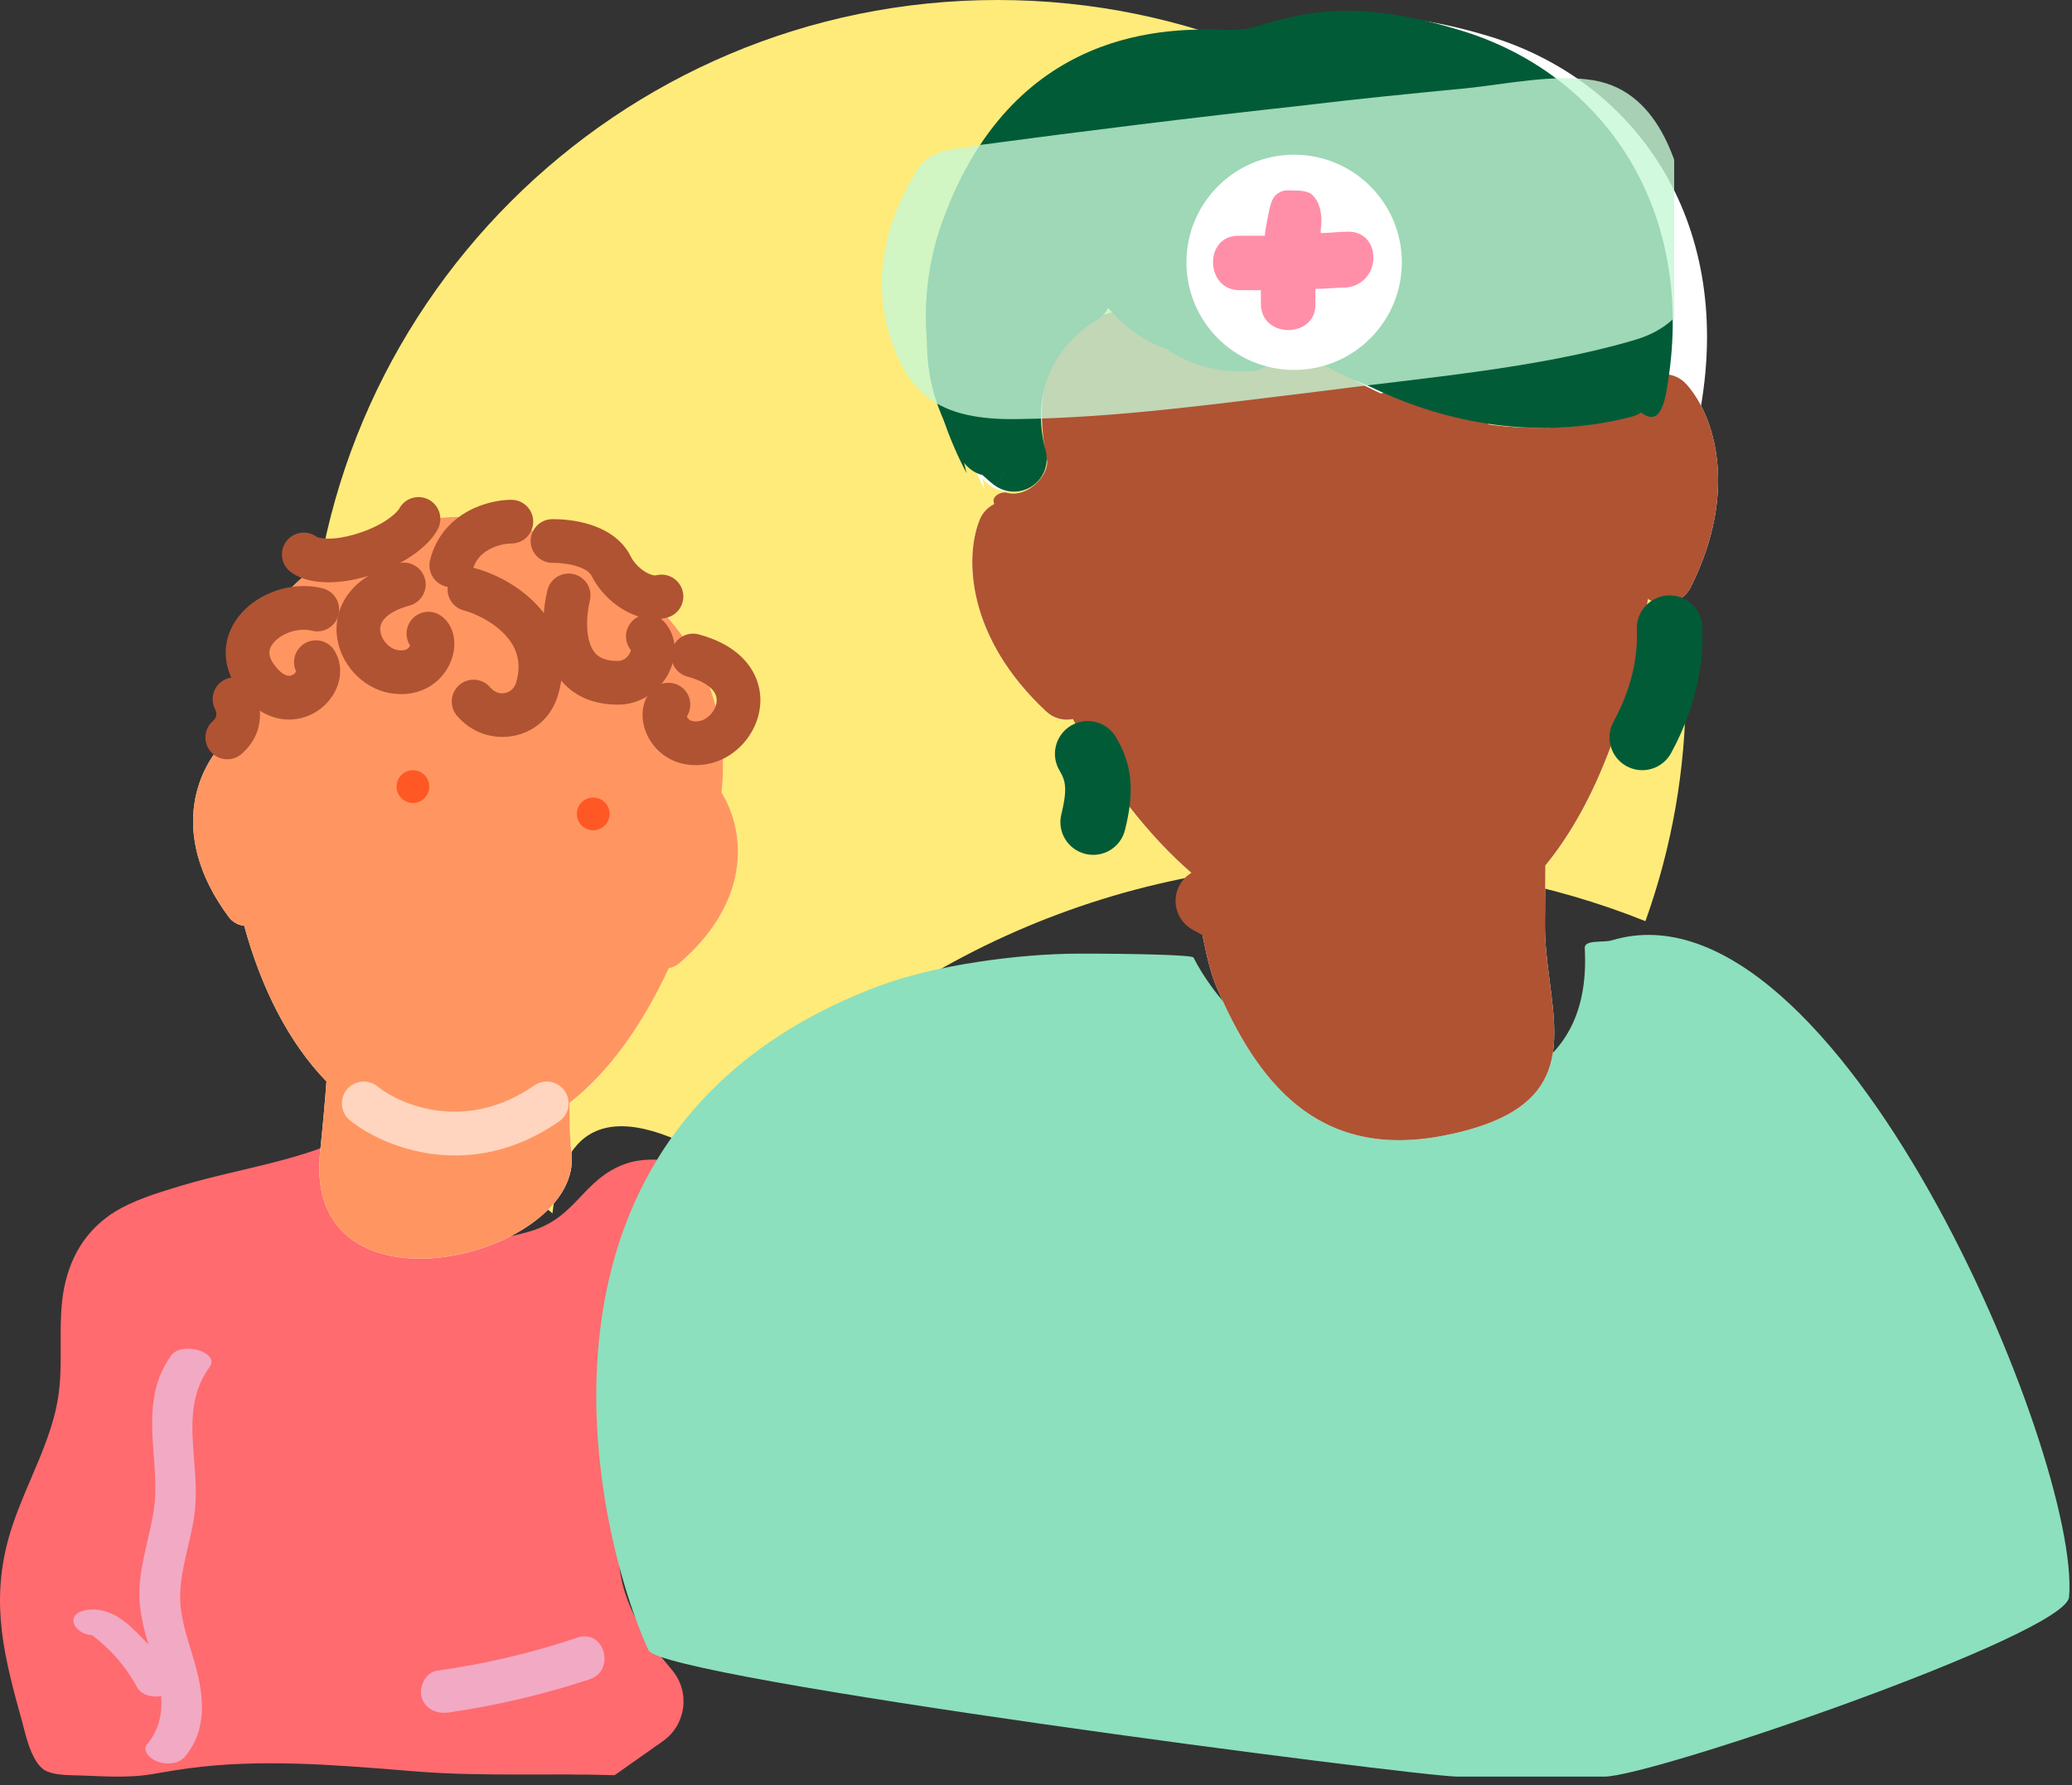 <?xml version="1.0" encoding="UTF-8"?> <svg xmlns="http://www.w3.org/2000/svg" width="159" height="137" viewBox="0 0 159 137" fill="none"><rect x="0" y="0" width="159" height="137" fill="#333333" stroke="none"/> <path fill-rule="evenodd" clip-rule="evenodd" d="M76.542 0C47.369 0 23.719 23.65 23.719 52.823C23.719 68.976 30.97 83.436 42.394 93.125C43.042 87.38 45.89 83.515 55.371 89.296C63.985 76.587 82.674 66.238 102.534 66.238C111.091 66.238 119.161 67.848 126.265 70.697C128.272 65.115 129.365 59.097 129.365 52.823C129.365 23.65 105.716 0 76.542 0Z" fill="#FFEB7A"></path> <path fill-rule="evenodd" clip-rule="evenodd" d="M95.82 2.732C91.751 2.609 78.973 2.221 73.496 18.26C70.737 26.341 73.596 33.803 75.554 37.544C75.495 37.266 75.439 36.986 75.383 36.706C77.48 39.222 80.204 36.287 79.785 35.029C78.459 28.265 81.329 26.2 83.35 24.746C84.523 23.903 85.411 23.265 85.026 22.033C89.637 30.837 99.699 29.16 97.812 24.968C104.891 31.473 114.938 34.136 124.288 31.842C125.01 31.01 125.693 30.422 126.319 30.628C126.462 30.674 126.647 30.845 126.861 31.077C126.891 31.067 126.92 31.057 126.949 31.047C126.949 31.089 126.95 31.132 126.95 31.175C127.063 31.302 127.182 31.442 127.307 31.588C128.414 32.887 129.921 34.654 130.512 31.256C133.027 16.793 125.397 6.103 114.162 2.749C105.89 0.279 101.845 1.446 99.115 2.233C98.137 2.515 97.328 2.749 96.554 2.749C96.358 2.749 96.111 2.741 95.82 2.732Z" fill="white"></path> <g style="mix-blend-mode:multiply"> <path d="M56.392 91.742L52.655 98.014C51.382 100.15 50.519 102.397 50.087 104.696L47.636 117.758V117.758C46.98 121.252 48.637 124.643 50.91 127.378L51.592 128.198C52.982 129.871 52.651 132.373 50.873 133.627L47.164 136.242C42.106 136.083 37.09 136.355 32.073 135.965C31.691 135.934 31.308 135.903 30.925 135.873L30.918 135.872C25.462 135.433 19.933 134.988 14.545 135.704C13.6 135.83 12.661 135.992 11.723 136.153C9.635 136.513 7.549 136.282 5.405 136.242C4.796 136.228 4.146 136.17 3.618 135.953C3.415 135.88 3.252 135.75 3.09 135.576C2.384 134.828 2.017 133.38 1.801 132.53C1.775 132.426 1.751 132.331 1.729 132.248C0.327 127.211 -0.729 123.182 0.632 118.146C1.061 116.569 1.719 115.027 2.377 113.486C3.247 111.45 4.115 109.415 4.45 107.306C4.671 105.955 4.664 104.595 4.657 103.233C4.651 102.087 4.645 100.939 4.775 99.794C5.06 97.305 6.116 94.7 8.756 93.036C10.22 92.121 12.021 91.573 13.806 91.03L13.875 91.01C15.374 90.56 16.896 90.2 18.414 89.841C20.658 89.31 22.892 88.782 25.025 87.97C25.736 87.695 26.528 88.303 26.569 88.853C26.594 89.188 26.452 89.518 26.311 89.849C26.22 90.061 26.129 90.274 26.081 90.489C25.716 92.066 27.564 93.47 29.534 94.222C32.926 95.51 37.13 95.554 40.644 94.512C42.556 93.951 43.569 92.884 44.577 91.821C45.443 90.909 46.306 89.999 47.733 89.418C49.662 88.621 52.099 89.099 54.171 89.678C55.23 89.982 55.46 90.082 55.847 90.296C56.463 90.638 56.697 91.232 56.392 91.742Z" fill="#FF6B6F"></path> </g> <g style="mix-blend-mode:multiply"> <path d="M109.106 84.506C102.666 84.995 94.676 79.517 91.583 73.486C91.482 73.29 87.065 73.187 82.808 73.189C78.183 73.192 71.687 74.066 67.361 75.703C38.078 86.787 45.698 117.856 49.763 126.653C50.775 128.844 108.908 136.352 111.858 136.352H123.111C126.782 136.352 158.516 125.468 158.773 122.574C159.719 111.912 140.915 66.972 123.689 72.168C123.044 72.363 121.572 72.094 121.61 72.766V72.766C122.126 82.046 115.204 84.044 109.106 84.506Z" fill="#8CE0BE"></path> </g> <path fill-rule="evenodd" clip-rule="evenodd" d="M76.248 38.499C76.154 38.075 76.822 37.699 77.241 37.812C78.989 38.28 80.648 36.217 80.314 35.215C78.945 28.234 81.778 26.169 83.791 24.702C83.918 24.609 84.041 24.52 84.16 24.431C84.824 23.935 86.926 23.585 87.588 24.084C91.376 26.941 96.557 28.179 98.113 27.013C98.478 26.74 99.537 26.198 99.893 26.482C107.035 32.164 116.644 34.274 125.532 31.842C125.205 30.982 125.415 29.973 126.137 29.317C127.079 28.46 128.537 28.53 129.394 29.472C131.499 31.787 133.484 37.584 129.75 45.05C129.181 46.189 127.796 46.651 126.657 46.081C126.589 46.047 126.523 46.01 126.46 45.971C125.168 54.183 122.616 61.504 118.586 66.421C118.576 68.098 118.566 69.662 118.556 70.861C118.542 72.385 118.739 73.909 118.93 75.384C119.615 80.68 120.218 85.348 110.695 87.172C100.929 89.043 96.383 82.76 93.379 75.806C92.591 73.98 91.997 70.581 91.565 67.112C88.04 64.077 84.91 59.982 82.328 55.185C81.624 55.328 80.863 55.14 80.297 54.614C74.185 48.927 74.014 42.803 75.175 39.897C75.394 39.349 75.8 38.931 76.29 38.688C76.275 38.625 76.261 38.562 76.248 38.499Z" fill="white"></path> <g style="mix-blend-mode:multiply"> <path fill-rule="evenodd" clip-rule="evenodd" d="M76.248 38.499C76.154 38.075 76.822 37.699 77.241 37.812C78.989 38.28 80.648 36.217 80.314 35.215C78.945 28.234 81.778 26.169 83.791 24.702C83.918 24.609 84.041 24.52 84.16 24.431C84.824 23.935 86.926 23.585 87.588 24.084C91.376 26.941 96.557 28.179 98.113 27.013C98.478 26.74 99.537 26.198 99.893 26.482C107.035 32.164 116.644 34.274 125.532 31.842C125.205 30.982 125.415 29.973 126.137 29.317C127.079 28.46 128.537 28.53 129.394 29.472C131.499 31.787 133.484 37.584 129.75 45.05C129.181 46.189 127.796 46.651 126.657 46.081C126.589 46.047 126.523 46.01 126.46 45.971C125.168 54.183 122.616 61.504 118.586 66.421C118.576 68.098 118.566 69.662 118.556 70.861C118.542 72.385 118.739 73.909 118.93 75.384C119.615 80.68 120.218 85.348 110.695 87.172C100.929 89.043 96.383 82.76 93.379 75.806C92.591 73.98 91.997 70.581 91.565 67.112C88.04 64.077 84.91 59.982 82.328 55.185C81.624 55.328 80.863 55.14 80.297 54.614C74.185 48.927 74.014 42.803 75.175 39.897C75.394 39.349 75.8 38.931 76.29 38.688C76.275 38.625 76.261 38.562 76.248 38.499Z" fill="#AF5333"></path> </g> <g style="mix-blend-mode:multiply"> <path fill-rule="evenodd" clip-rule="evenodd" d="M90.534 67.906C91.217 66.697 92.751 66.269 93.961 66.952C96.867 68.592 98.896 69.492 101.75 69.849C103.128 70.021 104.106 71.278 103.934 72.656C103.762 74.035 102.505 75.013 101.126 74.841C97.327 74.366 94.63 73.106 91.489 71.333C90.279 70.651 89.852 69.116 90.534 67.906Z" fill="#AF5333"></path> </g> <g style="mix-blend-mode:multiply"> <path fill-rule="evenodd" clip-rule="evenodd" d="M87.903 37.186C89.152 37.175 90.536 37.543 91.712 38.544C93.105 39.728 93.885 41.738 94.151 44.047C94.414 46.332 94.132 48.599 93.716 49.937C93.442 50.822 93.936 51.761 94.821 52.036C95.705 52.311 96.645 51.816 96.919 50.932C97.481 49.124 97.796 46.386 97.483 43.663C97.172 40.964 96.205 37.962 93.885 35.989C91.596 34.042 88.855 33.623 86.683 33.918C85.601 34.065 84.59 34.398 83.789 34.87C83.086 35.285 82.14 36.054 81.978 37.245C81.859 38.122 82.124 38.923 82.526 39.523C82.92 40.111 83.522 40.62 84.258 40.856C85.042 41.108 86.023 41.042 86.82 40.348C87.55 39.713 87.863 38.776 87.962 37.838C87.986 37.612 87.964 37.391 87.903 37.186ZM85.207 37.973C85.206 37.973 85.209 37.97 85.214 37.964C85.21 37.97 85.207 37.973 85.207 37.973Z" fill="#AF5333"></path> </g> <g style="mix-blend-mode:multiply"> <path fill-rule="evenodd" clip-rule="evenodd" d="M105.501 33.98C105.98 33.721 106.529 33.503 107.109 33.36C108.748 32.958 110.343 33.204 111.454 34.362C112.095 35.031 113.156 35.053 113.825 34.411C114.493 33.77 114.515 32.709 113.874 32.041C111.672 29.746 108.691 29.518 106.309 30.103C105.109 30.398 103.987 30.91 103.065 31.543C102.169 32.158 101.337 32.975 100.892 33.947C100.465 34.879 100.384 35.868 100.74 36.756C101.088 37.623 101.796 38.234 102.608 38.481C103.422 38.729 104.402 38.621 105.175 37.97C105.953 37.314 106.258 36.336 106.242 35.343C106.232 34.774 105.94 34.276 105.501 33.98ZM102.874 35.585C102.874 35.585 102.874 35.583 102.876 35.578C102.875 35.583 102.874 35.585 102.874 35.585ZM103.871 35.569C103.871 35.576 103.871 35.579 103.871 35.579C103.871 35.579 103.87 35.576 103.871 35.569Z" fill="#AF5333"></path> </g> <g style="mix-blend-mode:multiply"> <path d="M111.62 52.896C111.521 52.698 111.291 52.618 111.09 52.533C110.364 52.269 109.582 52.357 108.811 52.504C107.679 52.69 106.565 52.965 105.602 53.552C104.639 54.139 103.828 55.037 103.578 56.138L103.548 56.144C101.935 55.74 100.076 55.817 98.458 56.033C97.949 56.1 97.338 56.279 97.157 56.778C96.958 57.343 97.428 57.872 97.875 58.282C98.987 59.278 100.182 60.226 101.551 60.801C102.921 61.375 104.499 61.6 105.912 61.113C107.929 60.417 109.25 58.492 110.375 56.666C110.932 55.723 111.513 54.744 111.704 53.654C111.747 53.398 111.755 53.118 111.62 52.896Z" fill="#AF5333"></path> </g> <path fill-rule="evenodd" clip-rule="evenodd" d="M25.053 82.999C22.167 80.029 20.048 75.841 18.741 71.051C18.287 71.006 17.852 70.777 17.558 70.382C15.149 67.139 14.533 64.125 14.931 61.601C15.255 59.547 16.232 57.936 17.243 56.895C18.105 43.291 31.113 38.027 38.831 40.112C47.139 42.357 56.656 48.835 55.37 60.823C56.133 62.06 56.739 63.848 56.608 65.928C56.447 68.478 55.19 71.286 52.134 73.927C51.893 74.135 51.61 74.262 51.318 74.311C49.318 78.618 46.767 82.253 43.712 84.631C43.699 86.099 43.724 87.481 43.848 88.423C44.896 96.422 23.169 101.881 24.563 88.423C24.797 86.163 24.951 84.387 25.053 82.999Z" fill="white"></path> <g style="mix-blend-mode:multiply"> <path fill-rule="evenodd" clip-rule="evenodd" d="M25.053 82.999C22.167 80.029 20.048 75.841 18.741 71.051C18.287 71.006 17.852 70.777 17.558 70.382C15.149 67.139 14.533 64.125 14.931 61.601C15.255 59.547 16.232 57.936 17.243 56.895C18.105 43.291 31.113 38.027 38.831 40.112C47.139 42.357 56.656 48.835 55.37 60.823C56.133 62.06 56.739 63.848 56.608 65.928C56.447 68.478 55.19 71.286 52.134 73.927C51.893 74.135 51.61 74.262 51.318 74.311C49.318 78.618 46.767 82.253 43.712 84.631C43.699 86.099 43.724 87.481 43.848 88.423C44.896 96.422 23.169 101.881 24.563 88.423C24.797 86.163 24.951 84.387 25.053 82.999Z" fill="#FF9661"></path> </g> <g style="mix-blend-mode:multiply"> <path fill-rule="evenodd" clip-rule="evenodd" d="M94.538 15.548C95.79 14.947 97.293 15.476 97.893 16.729C99.22 19.494 102.692 22.915 107.536 25.244C112.315 27.541 118.115 28.618 123.924 27.119C125.269 26.772 126.641 27.581 126.988 28.926C127.335 30.271 126.526 31.643 125.181 31.99C117.994 33.845 110.972 32.477 105.357 29.778C99.808 27.111 95.315 22.986 93.357 18.904C92.757 17.651 93.285 16.149 94.538 15.548Z" fill="#025B37"></path> </g> <g style="mix-blend-mode:multiply"> <path fill-rule="evenodd" clip-rule="evenodd" d="M76.058 17.385C77.338 17.923 77.941 19.397 77.403 20.678C76.514 22.794 76.178 24.6 76.164 26.12C77.322 23.707 79.191 21.685 81.545 20.272C82.736 19.557 84.281 19.944 84.996 21.135C85.711 22.326 85.325 23.871 84.133 24.586C80.865 26.547 79.074 30.242 80.237 34.562C80.513 35.585 80.118 36.671 79.249 37.278C78.38 37.885 77.224 37.882 76.358 37.27L77.809 35.216C76.358 37.27 76.357 37.27 76.355 37.269L76.353 37.267L76.346 37.262L76.332 37.252C76.322 37.245 76.31 37.236 76.296 37.226C76.269 37.205 76.234 37.18 76.194 37.149C76.114 37.087 76.008 37.003 75.884 36.897C75.635 36.686 75.305 36.385 74.934 35.992C74.195 35.209 73.278 34.042 72.527 32.478C70.986 29.263 70.284 24.635 72.764 18.73C73.302 17.449 74.777 16.847 76.058 17.385Z" fill="#025B37"></path> </g> <g style="mix-blend-mode:multiply"> <path fill-rule="evenodd" clip-rule="evenodd" d="M86.7 17.723C88.025 17.306 89.437 18.043 89.854 19.368C90.345 20.931 92.216 23.675 95.686 23.464C97.073 23.38 98.265 24.436 98.349 25.823C98.434 27.209 97.378 28.402 95.991 28.486C89.185 28.899 85.871 23.476 85.054 20.877C84.638 19.552 85.374 18.14 86.7 17.723Z" fill="#025B37"></path> </g> <g style="mix-blend-mode:multiply"> <path fill-rule="evenodd" clip-rule="evenodd" d="M128.012 45.698C129.4 45.637 130.574 46.714 130.634 48.102C130.719 50.039 130.519 53.61 128.233 57.8C127.568 59.019 126.04 59.469 124.821 58.804C123.601 58.138 123.152 56.61 123.817 55.391C125.556 52.202 125.664 49.596 125.608 48.32C125.548 46.932 126.624 45.758 128.012 45.698Z" fill="#025B37"></path> </g> <g style="mix-blend-mode:multiply"> <path fill-rule="evenodd" clip-rule="evenodd" d="M82.174 55.696C83.365 54.981 84.911 55.367 85.625 56.559C86.195 57.508 86.611 58.546 86.732 59.814C86.849 61.029 86.679 62.3 86.328 63.703C85.991 65.051 84.625 65.87 83.278 65.533C81.93 65.196 81.11 63.831 81.447 62.483C81.725 61.371 81.765 60.72 81.724 60.293C81.689 59.919 81.58 59.595 81.311 59.147C80.597 57.956 80.983 56.41 82.174 55.696Z" fill="#025B37"></path> </g> <g style="mix-blend-mode:multiply"> <path fill-rule="evenodd" clip-rule="evenodd" d="M105.727 11.807C107.078 11.484 108.436 12.317 108.759 13.668C109.342 16.108 112.418 21.587 120.077 22.013C121.464 22.09 122.526 23.277 122.449 24.664C122.372 26.051 121.185 27.113 119.798 27.036C109.346 26.455 104.82 18.827 103.866 14.838C103.543 13.487 104.376 12.13 105.727 11.807Z" fill="#025B37"></path> </g> <g style="mix-blend-mode:multiply"> <path fill-rule="evenodd" clip-rule="evenodd" d="M43.333 83.727C43.862 84.488 43.673 85.532 42.913 86.061C36.077 90.808 29.406 88.043 26.859 85.989C26.138 85.407 26.025 84.352 26.607 83.631C27.188 82.91 28.244 82.797 28.965 83.378C30.75 84.818 35.761 86.944 41 83.306C41.76 82.778 42.805 82.966 43.333 83.727Z" fill="#FFD5BF"></path> </g> <g style="mix-blend-mode:multiply"> <path fill-rule="evenodd" clip-rule="evenodd" d="M29.865 73.67C30.488 72.985 31.549 72.935 32.234 73.558C32.84 74.109 34.727 75.112 36.865 74.221C37.719 73.864 38.701 74.268 39.058 75.123C39.414 75.977 39.011 76.959 38.156 77.316C34.439 78.867 31.202 77.152 29.977 76.039C29.292 75.416 29.242 74.356 29.865 73.67Z" fill="#FF9661"></path> </g> <g style="mix-blend-mode:multiply"> <path fill-rule="evenodd" clip-rule="evenodd" d="M29.87 59.547C29.212 59.745 28.87 60.101 28.756 60.36C28.385 61.208 27.396 61.595 26.548 61.224C25.7 60.852 25.313 59.863 25.684 59.015C26.289 57.633 27.563 56.738 28.905 56.335C30.27 55.925 31.867 55.965 33.366 56.603C36.51 57.942 38.664 61.577 38.338 67.633C38.288 68.558 37.498 69.267 36.573 69.218C35.648 69.168 34.939 68.378 34.989 67.453C35.272 62.206 33.422 60.273 32.052 59.689C31.294 59.366 30.505 59.356 29.87 59.547Z" fill="#FF9661"></path> </g> <g style="mix-blend-mode:multiply"> <path fill-rule="evenodd" clip-rule="evenodd" d="M44.328 61.624C43.619 61.666 42.882 62.069 42.441 62.461C41.749 63.077 40.689 63.014 40.074 62.322C39.458 61.63 39.521 60.57 40.213 59.955C41.029 59.229 42.452 58.374 44.132 58.276C45.972 58.169 47.837 58.988 49.231 61.132C49.736 61.909 49.515 62.948 48.739 63.452C47.962 63.957 46.924 63.737 46.419 62.96C45.633 61.751 44.878 61.592 44.328 61.624Z" fill="#FF9661"></path> </g> <g style="mix-blend-mode:multiply"> <path d="M7.297 123.529C8.969 123.606 10.182 124.978 11.002 125.806C11.13 125.945 11.261 126.07 11.389 126.209C11.066 125.122 10.793 124.026 10.715 122.924C10.621 121.575 10.863 120.268 11.152 118.968C11.436 117.713 11.77 116.449 11.887 115.157C11.983 113.847 11.861 112.525 11.763 111.205C11.573 108.705 11.557 106.181 13.155 104.004C13.978 102.911 16.912 103.797 16.085 104.92C14.459 107.124 14.715 109.679 14.905 112.179C15.009 113.453 15.087 114.739 14.949 115.998C14.801 117.332 14.416 118.62 14.148 119.938C13.889 121.196 13.699 122.479 13.921 123.784C14.137 125.134 14.621 126.488 15.007 127.844C15.649 130.234 15.909 132.758 14.207 134.799C13.831 135.258 13.069 135.498 12.201 135.232C11.473 135.015 10.903 134.327 11.277 133.883C12.231 132.73 12.467 131.468 12.367 130.164C11.692 130.292 10.886 130.111 10.546 129.53C10.112 128.736 9.6 127.978 8.963 127.25C8.666 126.904 8.319 126.567 7.971 126.245C7.818 126.103 7.642 125.957 7.466 125.811C7.333 125.702 7.201 125.593 7.067 125.498L7.043 125.495C6.196 125.448 5.572 124.798 5.635 124.314C5.685 123.737 6.471 123.5 7.297 123.529Z" fill="#F2A9C3"></path> </g> <g style="mix-blend-mode:multiply"> <path d="M33.536 128.221C37.2 127.708 40.811 126.861 44.317 125.681C46.385 124.988 47.274 128.221 45.233 128.888C41.727 130.043 38.115 130.89 34.452 131.429C33.536 131.557 32.646 131.198 32.358 130.274C32.123 129.479 32.646 128.35 33.536 128.221Z" fill="#F2A9C3"></path> </g> <g style="mix-blend-mode:multiply"> <path fill-rule="evenodd" clip-rule="evenodd" d="M38.658 48.617C37.683 47.629 36.331 47.039 35.608 46.855C34.71 46.627 34.167 45.715 34.395 44.817C34.623 43.92 35.536 43.377 36.433 43.605C37.608 43.903 39.549 44.746 41.045 46.262C42.619 47.856 43.725 50.253 42.824 53.333C41.781 56.903 37.329 57.624 35.058 54.919C34.463 54.21 34.555 53.152 35.264 52.557C35.974 51.961 37.031 52.054 37.627 52.763C38.272 53.531 39.355 53.249 39.605 52.392C40.098 50.706 39.556 49.527 38.658 48.617Z" fill="#AF5333"></path> </g> <g style="mix-blend-mode:multiply"> <path fill-rule="evenodd" clip-rule="evenodd" d="M32.608 44.422C32.849 45.316 32.319 46.236 31.425 46.477C30.295 46.781 29.734 47.205 29.469 47.525C29.221 47.825 29.155 48.122 29.184 48.412C29.255 49.126 29.891 49.791 30.516 49.894C30.872 49.953 31.072 49.894 31.174 49.846C31.285 49.794 31.371 49.713 31.433 49.612C31.447 49.589 31.459 49.567 31.47 49.545C31.095 48.968 31.101 48.195 31.541 47.616C32.101 46.879 33.153 46.735 33.89 47.295C34.678 47.894 34.869 48.799 34.865 49.426C34.861 50.096 34.653 50.78 34.288 51.372C33.51 52.635 31.981 53.536 29.968 53.203C27.775 52.84 26.06 50.892 25.846 48.744C25.733 47.603 26.041 46.407 26.885 45.387C27.711 44.388 28.958 43.668 30.553 43.238C31.448 42.998 32.368 43.527 32.608 44.422Z" fill="#AF5333"></path> </g> <g style="mix-blend-mode:multiply"> <path fill-rule="evenodd" clip-rule="evenodd" d="M51.564 49.871C51.324 50.766 51.853 51.686 52.748 51.927C53.877 52.231 54.439 52.655 54.704 52.975C54.952 53.275 55.018 53.572 54.989 53.862C54.918 54.576 54.282 55.24 53.657 55.344C53.301 55.403 53.101 55.344 52.999 55.296C52.888 55.244 52.801 55.163 52.74 55.062C52.725 55.039 52.714 55.017 52.703 54.995C53.078 54.418 53.072 53.645 52.632 53.066C52.072 52.328 51.02 52.185 50.282 52.745C49.494 53.344 49.304 54.248 49.308 54.876C49.311 55.546 49.52 56.23 49.884 56.822C50.663 58.084 52.192 58.986 54.205 58.653C56.398 58.29 58.113 56.342 58.327 54.194C58.44 53.053 58.132 51.857 57.288 50.837C56.461 49.838 55.215 49.118 53.62 48.688C52.725 48.447 51.805 48.977 51.564 49.871Z" fill="#AF5333"></path> </g> <g style="mix-blend-mode:multiply"> <path fill-rule="evenodd" clip-rule="evenodd" d="M18.824 46.746C20.288 45.341 22.632 44.621 24.755 45.152C25.653 45.377 26.199 46.287 25.974 47.186C25.75 48.084 24.839 48.63 23.941 48.406C22.998 48.17 21.824 48.515 21.147 49.165C20.834 49.467 20.704 49.758 20.679 49.995C20.656 50.209 20.695 50.569 21.09 51.084C21.529 51.657 21.876 51.81 22.039 51.851C22.198 51.891 22.334 51.866 22.462 51.794C22.591 51.722 22.68 51.618 22.724 51.537C22.362 50.771 22.629 49.839 23.369 49.389C24.16 48.907 25.192 49.158 25.673 49.949C26.257 50.908 26.176 51.969 25.843 52.778C25.511 53.584 24.887 54.28 24.102 54.72C23.295 55.172 22.284 55.371 21.221 55.104C20.164 54.838 19.216 54.152 18.428 53.124C17.598 52.041 17.215 50.841 17.344 49.638C17.471 48.457 18.067 47.473 18.824 46.746Z" fill="#AF5333"></path> </g> <g style="mix-blend-mode:multiply"> <path fill-rule="evenodd" clip-rule="evenodd" d="M44.031 44.066C44.931 44.285 45.484 45.191 45.266 46.091C45.023 47.091 44.94 48.412 45.266 49.379C45.418 49.83 45.634 50.136 45.902 50.336C46.163 50.53 46.609 50.727 47.409 50.727C47.768 50.727 48.102 50.517 48.299 50.186C48.374 50.059 48.402 49.956 48.411 49.895C47.862 49.218 47.922 48.222 48.568 47.617C49.244 46.983 50.305 47.018 50.938 47.693C52.179 49.017 51.829 50.808 51.183 51.897C50.489 53.068 49.146 54.081 47.409 54.081C46.027 54.081 44.841 53.727 43.898 53.024C42.962 52.327 42.403 51.388 42.087 50.45C41.478 48.64 41.69 46.607 42.006 45.301C42.224 44.401 43.131 43.848 44.031 44.066Z" fill="#AF5333"></path> </g> <g style="mix-blend-mode:multiply"> <path fill-rule="evenodd" clip-rule="evenodd" d="M32.865 38.327C33.693 38.741 34.029 39.748 33.615 40.577C33.068 41.67 31.384 43.227 28.423 44.152C26.909 44.625 25.645 44.749 24.634 44.669C23.681 44.593 22.814 44.32 22.238 43.84C21.526 43.247 21.43 42.19 22.023 41.478C22.598 40.789 23.609 40.677 24.318 41.211C24.326 41.21 24.494 41.293 24.902 41.325C25.421 41.367 26.253 41.317 27.423 40.951C28.593 40.585 29.399 40.128 29.916 39.741C30.388 39.389 30.576 39.129 30.61 39.082C30.616 39.074 30.617 39.072 30.615 39.077C31.029 38.248 32.037 37.913 32.865 38.327Z" fill="#AF5333"></path> </g> <g style="mix-blend-mode:multiply"> <path fill-rule="evenodd" clip-rule="evenodd" d="M17.168 52.202C17.974 51.746 18.997 52.03 19.454 52.836C19.983 53.771 20.549 56.087 18.551 57.853C17.857 58.466 16.797 58.401 16.184 57.707C15.571 57.013 15.636 55.953 16.33 55.34C16.459 55.226 16.518 55.131 16.549 55.065C16.581 54.997 16.597 54.926 16.601 54.85C16.605 54.77 16.596 54.687 16.577 54.609C16.558 54.537 16.538 54.494 16.535 54.488C16.535 54.487 16.535 54.487 16.535 54.487C16.079 53.681 16.362 52.658 17.168 52.202Z" fill="#AF5333"></path> </g> <g style="mix-blend-mode:multiply"> <path fill-rule="evenodd" clip-rule="evenodd" d="M44.234 43.447C43.562 43.242 42.832 43.193 42.412 43.197C41.486 43.206 40.728 42.462 40.719 41.536C40.71 40.61 41.454 39.852 42.38 39.843C43.01 39.837 44.108 39.901 45.214 40.239C46.289 40.568 47.679 41.252 48.405 42.71C48.628 43.158 49.042 43.598 49.51 43.884C49.737 44.023 49.941 44.103 50.099 44.139C50.25 44.174 50.318 44.16 50.322 44.159C50.322 44.159 50.322 44.159 50.322 44.159C51.216 43.917 52.137 44.445 52.379 45.339C52.622 46.233 52.093 47.154 51.199 47.396C49.938 47.738 48.675 47.305 47.76 46.745C46.808 46.163 45.934 45.27 45.403 44.205C45.277 43.951 44.939 43.662 44.234 43.447Z" fill="#AF5333"></path> </g> <g style="mix-blend-mode:multiply"> <path fill-rule="evenodd" clip-rule="evenodd" d="M35.906 39.239C37.1 38.58 38.371 38.359 39.242 38.359C40.168 38.359 40.918 39.11 40.918 40.036C40.918 40.962 40.168 41.713 39.242 41.713C38.854 41.713 38.155 41.828 37.526 42.175C36.939 42.499 36.458 42.991 36.257 43.797C36.032 44.695 35.122 45.241 34.223 45.017C33.325 44.792 32.779 43.882 33.003 42.983C33.472 41.105 34.669 39.921 35.906 39.239Z" fill="#AF5333"></path> </g> <path d="M44.263 62.465C44.263 61.77 44.826 61.207 45.52 61.207V61.207C46.215 61.207 46.778 61.77 46.778 62.465V62.465C46.778 63.16 46.215 63.723 45.52 63.723V63.723C44.826 63.723 44.263 63.16 44.263 62.465V62.465Z" fill="#FF5825"></path> <path d="M30.429 60.369C30.429 59.674 30.992 59.111 31.686 59.111V59.111C32.381 59.111 32.944 59.674 32.944 60.369V60.369C32.944 61.063 32.381 61.627 31.686 61.627V61.627C30.992 61.627 30.429 61.063 30.429 60.369V60.369Z" fill="#FF5825"></path> <g clip-path="url(#clip0_157_453)"> <path fill-rule="evenodd" clip-rule="evenodd" d="M93.982 2.289C90.002 2.187 77.552 1.779 72.144 17.481C69.49 25.434 72.246 32.674 74.185 36.344C74.083 36.038 74.083 35.834 73.981 35.529C76.022 37.976 78.675 35.121 78.266 33.897C76.94 27.27 79.797 25.23 81.736 23.803C82.859 22.987 83.777 22.375 83.369 21.152C87.859 29.717 97.757 28.085 95.921 24.007C102.86 30.328 112.656 32.98 121.84 30.736C122.555 29.921 123.167 29.309 123.779 29.513C123.881 29.513 124.085 29.717 124.289 29.921H124.391V30.023C124.493 30.125 124.595 30.328 124.698 30.43C125.82 31.654 127.249 33.387 127.861 30.125C130.412 16.054 122.963 5.551 111.942 2.289C103.88 -0.158 99.9 1.065 97.247 1.779C96.329 2.085 95.512 2.289 94.696 2.289C94.492 2.289 94.288 2.289 93.982 2.289Z" fill="#025B37"></path> <path opacity="0.8" fill-rule="evenodd" clip-rule="evenodd" d="M125.249 26.149C117.902 28.29 109.126 29.004 101.37 30.023C93.717 30.941 85.859 32.063 78.104 32.164C72.185 32.267 69.94 30.329 68.511 26.455C66.879 22.07 67.695 17.38 70.348 13.098C71.063 11.874 72.593 11.364 74.022 11.364C74.328 11.262 74.634 11.262 74.94 11.16C83.308 10.039 91.574 9.019 99.942 8.101C104.126 7.591 108.309 7.184 112.493 6.776C115.555 6.47 119.228 5.654 122.29 6.164C127.698 7.082 128.923 13.403 129.637 16.564C130.454 20.031 130.76 24.619 125.249 26.149Z" fill="#C5F7D5"></path> <path d="M99.308 28.391C103.873 28.391 107.574 24.694 107.574 20.132C107.574 15.571 103.873 11.873 99.308 11.873C94.743 11.873 91.043 15.571 91.043 20.132C91.043 24.694 94.743 28.391 99.308 28.391Z" fill="white"></path> <path fill-rule="evenodd" clip-rule="evenodd" d="M103.288 17.787C102.676 17.787 101.962 17.889 101.349 17.889V17.787C101.349 17.685 101.349 17.685 101.349 17.685C101.656 15.442 100.533 14.83 100.533 14.83C100.329 14.728 100.023 14.626 99.513 14.626C98.9 14.626 98.492 14.524 98.084 14.83C97.574 15.136 97.472 15.748 97.268 16.767C97.166 17.277 97.064 17.787 97.064 18.093C96.349 18.093 95.737 18.093 95.023 18.093C92.369 18.093 92.472 22.273 95.125 22.273C95.635 22.273 96.247 22.273 96.757 22.273C96.757 22.681 96.757 22.987 96.757 23.395C96.859 26.046 101.043 25.944 100.941 23.293C100.941 22.885 100.941 22.579 100.941 22.171C101.758 22.171 102.574 22.069 103.288 22.069C106.146 21.763 106.044 17.583 103.288 17.787Z" fill="#FF8FA9"></path> </g> <defs> <clipPath id="clip0_157_453"> <rect width="62.452" height="35.687" fill="white" transform="translate(66.021 0.861)"></rect> </clipPath> </defs> </svg> 